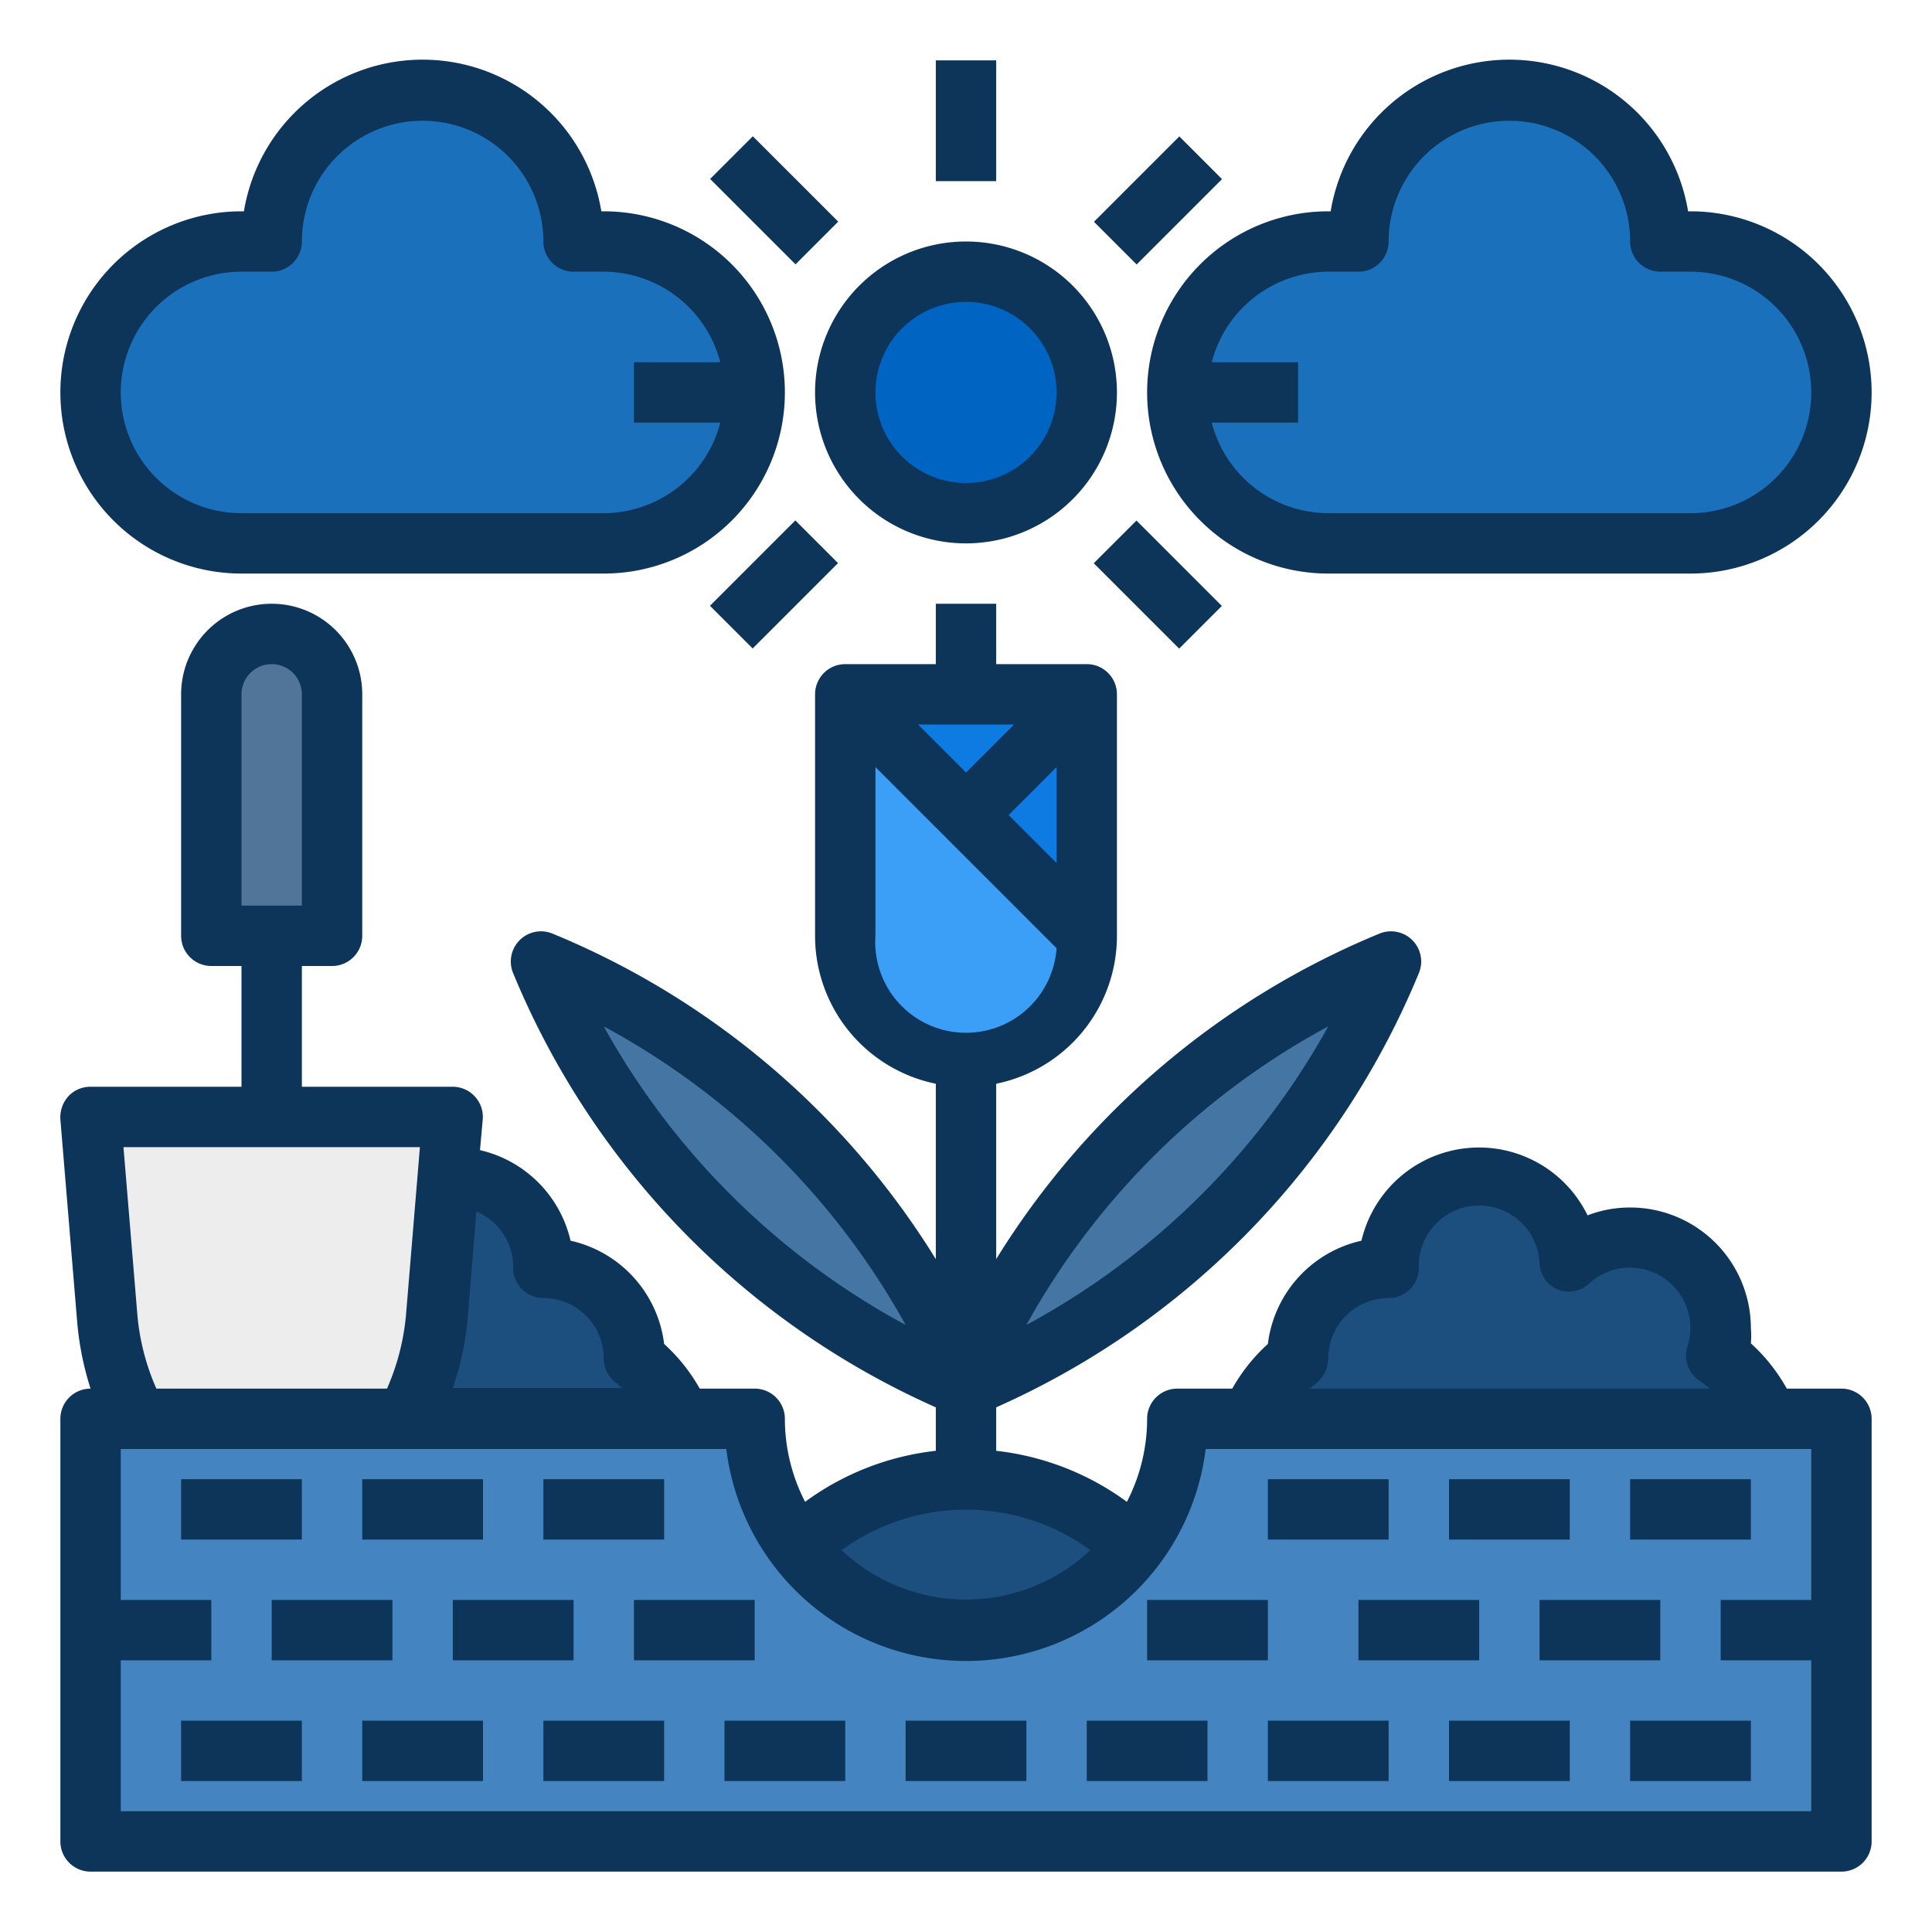 <svg xmlns="http://www.w3.org/2000/svg" viewBox="0 0 64 64" id="gardening">
  <path fill="#4484c1" d="M61 47H39a7 7 0 0 1-14 0H3v14h58Z" class="colorc19744 svgShape"></path>
  <path fill="#1c4e7e" d="M58.57 47a4.83 4.83 0 0 0-1.72-2.1A3 3 0 0 0 57 44a3 3 0 0 0-5-2.2 3 3 0 0 0-6 .2 3 3 0 0 0-3 3 4.92 4.92 0 0 0-1.57 2m-36 0a4.83 4.83 0 0 1 1.72-2.1A3 3 0 0 1 7 44a3 3 0 0 1 5-2.2 3 3 0 0 1 6 .2 3 3 0 0 1 3 3 4.92 4.92 0 0 1 1.57 2" class="color7e481c svgShape"></path>
  <path fill="#ededed" d="M4.55 47a8.62 8.62 0 0 1-1-3.37L3 37h12l-.17 2-.08 1-.3 3.62a8.78 8.78 0 0 1-1 3.37" class="colorededed svgShape"></path>
  <path fill="#507599" d="M9 21a2 2 0 0 1 2 2v8H7v-8a2 2 0 0 1 2-2Z" class="color997950 svgShape"></path>
  <path fill="#4575a3" d="M46.07 31.86A26 26 0 0 0 31.93 46a26 26 0 0 0 14.14-14.14Z" class="color4aa345 svgShape"></path>
  <path fill="#4575a3" d="M17.93 31.86A26 26 0 0 1 32.07 46a26 26 0 0 1-14.14-14.14Z" class="color4aa345 svgShape"></path>
  <path fill="#0e7be2" d="M28 23h8v8a4 4 0 0 1-4 4 4 4 0 0 1-4-4v-8Z" class="colore2900e svgShape"></path>
  <circle cx="32" cy="13" r="4" fill="#0064c2" class="colorc20000 svgShape"></circle>
  <path fill="#1b70bb" d="M20 8h-1A5 5 0 0 0 9 8H8a5 5 0 0 0 0 10h12a5 5 0 0 0 0-10zm36 0h-1a5 5 0 0 0-10 0h-1a5 5 0 0 0 0 10h12a5 5 0 0 0 0-10z" class="color73aad8 svgShape"></path>
  <path fill="#3c9ff7" d="m36 31-8-8v8a4 4 0 0 0 8 0Z" class="colorf7c23c svgShape"></path>
  <path fill="#1c4e7e" d="M37.56 51.24a8 8 0 0 0-11.12 0 7 7 0 0 0 11.12 0Z" class="color7e481c svgShape"></path>
  <path d="M61 46h-1.81A5.9 5.9 0 0 0 58 44.5a2.81 2.81 0 0 0 0-.5 4 4 0 0 0-4-4 3.92 3.92 0 0 0-1.41.26 4 4 0 0 0-7.49.84 4 4 0 0 0-3.1 3.42A5.91 5.91 0 0 0 40.82 46H39a1 1 0 0 0-1 1 6 6 0 0 1-.67 2.75A9 9 0 0 0 33 48.06v-1.44a27 27 0 0 0 14-14.38 1 1 0 0 0-1.31-1.31A27 27 0 0 0 33 41.71V35.9a5 5 0 0 0 4-4.9v-8a1 1 0 0 0-1-1h-3v-2h-2v2h-3a1 1 0 0 0-1 1v8a5 5 0 0 0 4 4.9v5.81a27 27 0 0 0-12.69-10.78A1 1 0 0 0 17 32.24a27 27 0 0 0 14 14.38v1.44a9 9 0 0 0-4.33 1.69A6 6 0 0 1 26 47a1 1 0 0 0-1-1h-1.82A5.91 5.91 0 0 0 22 44.52a4 4 0 0 0-3.1-3.42 4 4 0 0 0-3-3l.09-1A1 1 0 0 0 15 36h-5v-4h1a1 1 0 0 0 1-1v-8a3 3 0 0 0-6 0v8a1 1 0 0 0 1 1h1v4H3a1 1 0 0 0-.74.32 1.05 1.05 0 0 0-.26.76l.55 6.63A10 10 0 0 0 3 46a1 1 0 0 0-1 1v14a1 1 0 0 0 1 1h58a1 1 0 0 0 1-1V47a1 1 0 0 0-1-1ZM8 23a1 1 0 0 1 2 0v7H8Zm35.6 22.82A1.05 1.05 0 0 0 44 45a2 2 0 0 1 2-2 1 1 0 0 0 1-1 2 2 0 0 1 4-.13 1 1 0 0 0 .63.86 1 1 0 0 0 1-.2 2 2 0 0 1 3.27 2.07 1 1 0 0 0 .39 1.13 2.88 2.88 0 0 1 .34.27H43.39Zm-7.48 5.53a6 6 0 0 1-8.24 0 7 7 0 0 1 8.24 0ZM44 34a25 25 0 0 1-10 9.89A25 25 0 0 1 44 34ZM30.41 24h3.18L32 25.59ZM35 25.41v3.18L33.41 27ZM29 31v-5.59l6 6a3 3 0 0 1-6-.41Zm-9 3a25 25 0 0 1 10 9.89A25 25 0 0 1 20 34Zm-3 8a1 1 0 0 0 1 1 2 2 0 0 1 2 2 1 1 0 0 0 .4.8l.21.18H15a10 10 0 0 0 .49-2.29l.29-3.56A2 2 0 0 1 17 42ZM4.55 43.55 4.09 38h9.82l-.46 5.55a7.77 7.77 0 0 1-.63 2.45H5.18a7.7 7.7 0 0 1-.63-2.45ZM4 60v-5h3v-2H4v-5h20.06a8 8 0 0 0 15.88 0H60v5h-3v2h3v5Z" fill="#0d3459" class="color000000 svgShape"></path>
  <path d="M6 49h4v2H6zM12 49h4v2h-4zM18 49h4v2h-4zM9 53h4v2H9zM15 53h4v2h-4zM21 53h4v2h-4zM38 53h4v2h-4zM6 57h4v2H6zM12 57h4v2h-4zM18 57h4v2h-4zM24 57h4v2h-4zM30 57h4v2h-4zM36 57h4v2h-4zM54 49h4v2h-4zM48 49h4v2h-4zM42 49h4v2h-4zM51 53h4v2h-4zM45 53h4v2h-4zM54 57h4v2h-4zM48 57h4v2h-4zM42 57h4v2h-4zM8 19h12a6 6 0 0 0 0-12h-.08A6 6 0 0 0 8.08 7H8a6 6 0 0 0 0 12zM8 9h1a1 1 0 0 0 1-1 4 4 0 0 1 8 0 1 1 0 0 0 1 1h1a4 4 0 0 1 3.86 3H21v2h2.86A4 4 0 0 1 20 17H8a4 4 0 0 1 0-8zm48-2h-.08a6 6 0 0 0-11.84 0H44a6 6 0 0 0 0 12h12a6 6 0 0 0 0-12zm0 10H44a4 4 0 0 1-3.86-3H43v-2h-2.86A4 4 0 0 1 44 9h1a1 1 0 0 0 1-1 4 4 0 0 1 8 0 1 1 0 0 0 1 1h1a4 4 0 0 1 0 8zm-24 1a5 5 0 1 0-5-5 5 5 0 0 0 5 5zm0-8a3 3 0 1 1-3 3 3 3 0 0 1 3-3zM31 2h2v4h-2zM36.239 7.347l2.828-2.828 1.414 1.414-2.828 2.828zM23.524 5.928l1.414-1.414 2.829 2.828-1.414 1.415zM23.519 20.067l2.828-2.828 1.414 1.414-2.828 2.828zM36.232 18.658l1.415-1.414 2.828 2.828-1.414 1.414z" fill="#0d3459" class="color000000 svgShape"></path>
</svg>
